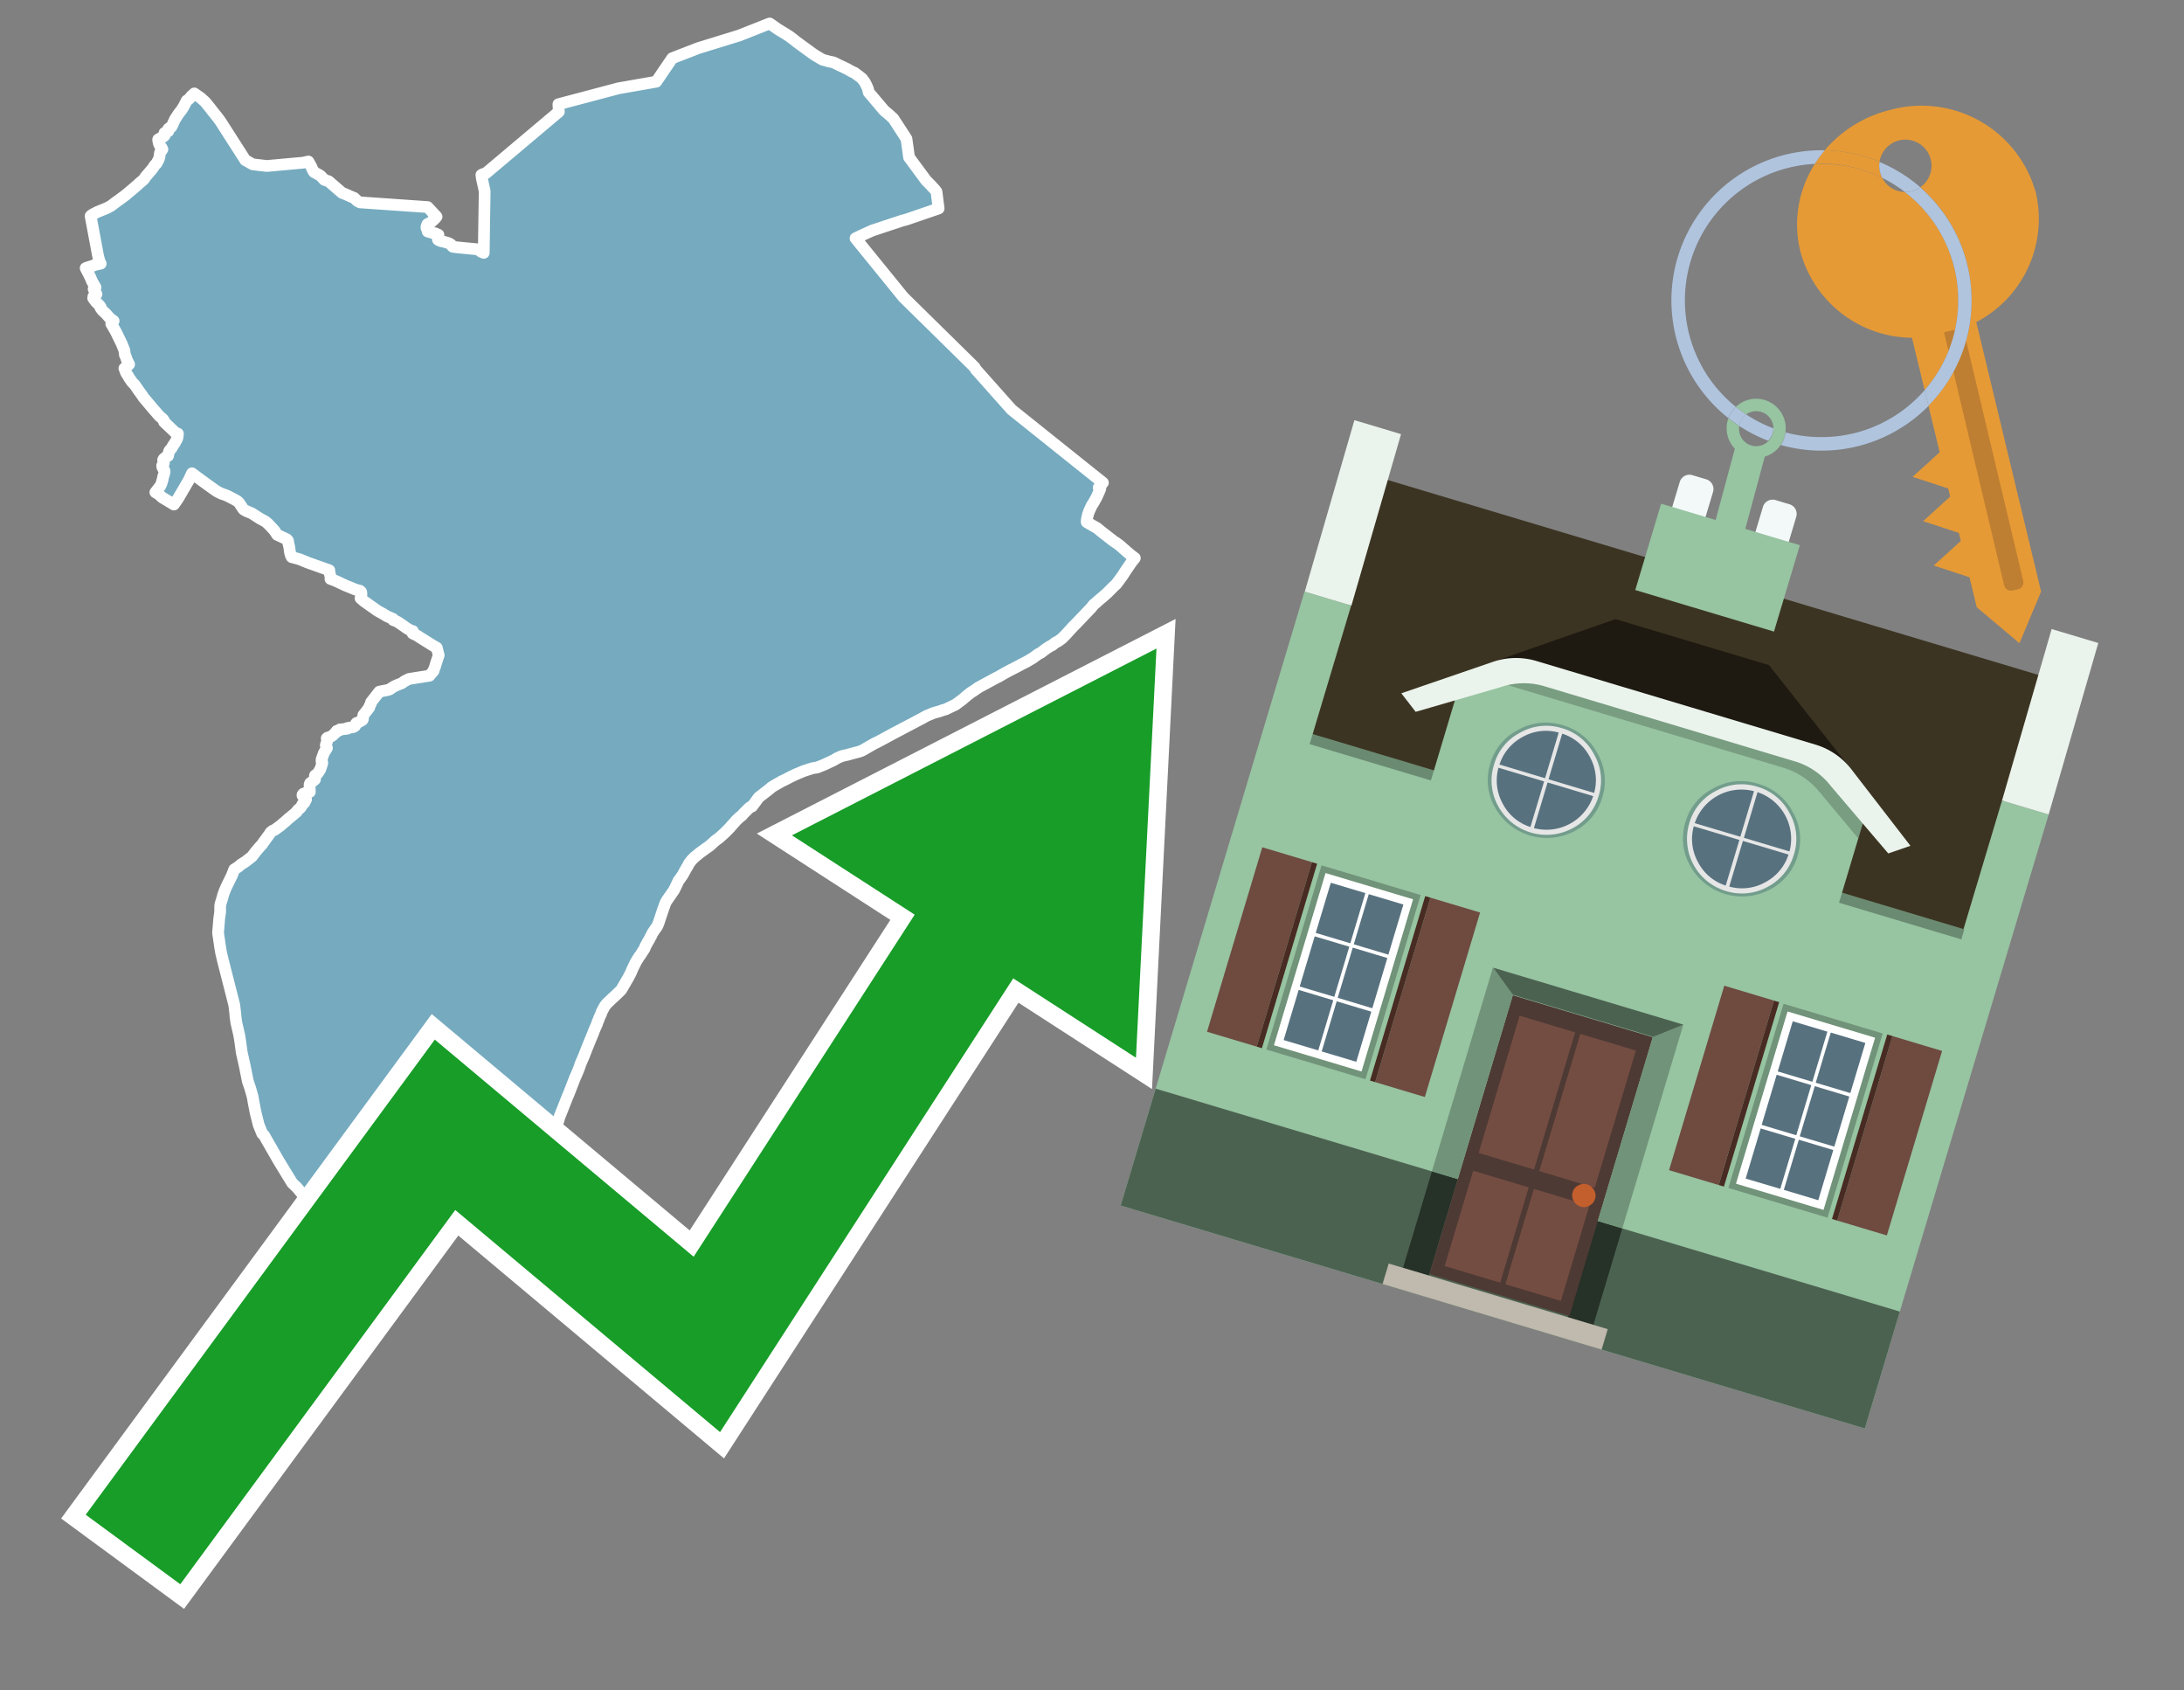 <svg id="Text" xmlns="http://www.w3.org/2000/svg" width="93.05" height="72" viewBox="0 0 93.05 72"><rect x="0" y="0" width="93.05" height="72" fill="#808080" stroke="none"/><polygon points="3.86,9.2 3.89,9.17 3.99,9.11 4.09,9.06 4.14,9.03 4.22,9 4.34,8.95 4.44,8.91 4.58,8.85 4.69,8.79 4.74,8.76 4.82,8.7 4.87,8.66 5.31,8.34 5.36,8.3 5.67,8.04 5.88,7.86 5.92,7.82 6.14,7.63 6.2,7.53 6.45,7.24 6.52,7.15 6.59,7.04 6.67,6.96 6.76,6.79 6.78,6.73 6.8,6.66 6.8,6.62 6.81,6.56 6.81,6.53 6.82,6.5 6.83,6.47 6.86,6.44 6.9,6.39 6.92,6.36 6.88,6.28 6.83,6.22 6.8,6.18 6.78,6.14 6.77,6.11 6.76,6.07 6.75,6.02 6.74,5.98 6.74,5.94 6.84,5.88 6.91,5.85 6.99,5.8 7.02,5.76 7.01,5.72 7.01,5.69 7.01,5.66 7.08,5.63 7.17,5.59 7.18,5.56 7.17,5.52 7.17,5.49 7.22,5.45 7.3,5.41 7.33,5.35 7.35,5.32 7.36,5.29 7.37,5.26 7.4,5.2 7.45,5.09 7.54,4.95 7.56,4.92 7.59,4.87 7.75,4.66 7.8,4.58 7.83,4.53 7.85,4.5 7.86,4.47 7.89,4.41 7.91,4.38 7.94,4.31 7.96,4.28 8.01,4.25 8.06,4.21 8.12,4.14 8.14,4.11 8.18,4.07 8.25,4.01 8.28,3.98 8.55,4.17 8.74,4.34 8.96,4.61 9.02,4.69 9.1,4.79 9.26,4.99 9.38,5.15 10.45,6.82 10.77,7 11.37,7.07 12.91,6.93 13.14,6.88 13.27,7.11 13.3,7.19 13.35,7.29 13.38,7.33 13.65,7.48 13.82,7.66 14,7.72 14.58,8.22 14.67,8.25 15.01,8.4 15.09,8.43 15.12,8.46 15.2,8.54 15.26,8.58 15.34,8.62 18.22,8.82 18.6,9.23 18.54,9.3 18.51,9.33 18.37,9.46 18.33,9.49 18.26,9.52 18.21,9.55 18.2,9.58 18.18,9.62 18.17,9.66 18.17,9.71 18.21,9.76 18.22,9.86 18.39,9.91 18.55,9.94 18.61,9.97 18.68,10 18.66,10.07 18.65,10.1 18.65,10.18 18.66,10.21 18.71,10.24 18.79,10.27 18.93,10.3 19.09,10.35 19.16,10.38 19.22,10.42 19.26,10.48 19.29,10.51 19.52,10.54 20.36,10.62 20.43,10.67 20.48,10.71 20.54,10.74 20.61,10.77 20.65,8.14 20.53,7.6 20.51,7.45 20.59,7.41 20.7,7.38 23.81,4.76 23.79,4.44 26.36,3.76 27.96,3.48 28.64,2.48 29.75,2.05 31.5,1.51 32.79,1 32.88,1.06 32.92,1.09 33.12,1.23 33.51,1.47 33.65,1.56 33.82,1.69 33.93,1.78 34.63,2.29 34.75,2.37 35.04,2.54 35.14,2.57 35.33,2.62 35.48,2.65 35.58,2.69 35.66,2.73 35.76,2.78 35.89,2.84 35.96,2.87 36.01,2.9 36.08,2.93 36.15,2.97 36.24,3.02 36.31,3.06 36.41,3.1 36.45,3.13 36.48,3.16 36.53,3.19 36.58,3.23 36.62,3.26 36.66,3.29 36.71,3.33 36.74,3.36 36.76,3.39 36.8,3.44 36.85,3.51 36.87,3.55 36.9,3.61 36.93,3.67 36.98,3.79 37.01,3.93 37.68,4.72 37.83,4.84 38.06,5.05 38.62,5.91 38.73,6.7 39.46,7.69 39.52,7.75 39.55,7.78 39.66,7.89 39.69,7.92 39.71,7.95 39.77,8.01 39.85,8.1 39.9,8.17 39.99,8.88 38.59,9.36 38.46,9.39 37.16,9.82 36.7,10.03 36.45,10.15 38.49,12.66 41.46,15.58 41.53,15.65 41.56,15.72 43.1,17.45 45.9,19.69 46.99,20.56 46.81,20.77 46.88,20.81 46.85,20.89 46.73,21.16 46.61,21.38 46.56,21.46 46.52,21.52 46.49,21.58 46.46,21.65 46.41,21.75 46.39,21.81 46.36,21.89 46.32,22.05 46.3,22.18 46.3,22.24 46.75,22.5 46.93,22.65 47.29,22.93 47.46,23.06 47.52,23.1 47.57,23.13 47.73,23.25 47.84,23.35 48.15,23.62 48.35,23.77 48.22,23.93 47.92,24.37 47.84,24.5 47.62,24.8 47.58,24.85 47.56,24.88 47.45,24.98 47.17,25.26 47,25.41 46.81,25.57 46.7,25.67 46.6,25.75 46.48,25.9 45.84,26.57 45.71,26.7 45.4,27.04 45.25,27.19 45.17,27.25 45.1,27.3 45.03,27.34 44.97,27.37 44.89,27.43 44.85,27.47 44.73,27.53 44.56,27.64 44.52,27.67 44.35,27.8 44.22,27.87 44,28.03 43.73,28.19 43.51,28.3 43.46,28.33 43.21,28.46 43.11,28.51 42.9,28.62 42.74,28.71 42.55,28.82 42.43,28.88 42.3,28.95 41.69,29.28 41.49,29.42 41.33,29.52 41.29,29.56 41.22,29.61 41.08,29.73 41.02,29.78 40.97,29.82 40.7,30.02 40.59,30.07 40.38,30.17 40.3,30.21 40.16,30.25 40.02,30.3 39.8,30.36 39.72,30.39 39.65,30.42 39.48,30.49 39.37,30.55 39.32,30.58 38.01,31.27 37.55,31.52 37.34,31.63 37.27,31.66 36.87,31.89 36.75,31.96 36.68,31.99 36.59,32.02 36.25,32.11 36.11,32.15 35.92,32.19 35.83,32.22 35.74,32.26 35.67,32.29 35.52,32.38 35.16,32.55 35.04,32.6 34.94,32.64 34.82,32.69 34.62,32.72 34.4,32.79 34.22,32.85 33.89,32.99 33.68,33.09 33.41,33.23 33.32,33.27 32.97,33.47 32.86,33.54 32.83,33.57 32.77,33.62 32.32,33.97 32.14,34.22 32.04,34.35 31.96,34.38 31.88,34.45 31.72,34.61 31.67,34.66 31.63,34.71 31.59,34.75 31.52,34.8 31.36,34.95 31.31,35.01 31.23,35.1 31.14,35.2 31.1,35.25 30.87,35.48 30.65,35.68 30.5,35.79 30.46,35.82 30.23,36.03 30.1,36.12 29.99,36.2 29.81,36.33 29.74,36.39 29.59,36.51 29.46,36.64 29.44,36.67 29.36,36.77 29.3,36.89 29.25,36.97 29.17,37.11 29.09,37.26 29,37.39 28.95,37.46 28.91,37.51 28.76,37.83 28.73,37.88 28.72,37.91 28.49,38.24 28.47,38.27 28.45,38.3 28.42,38.34 28.4,38.37 28.36,38.44 28.34,38.49 28.26,38.71 28.06,39.31 28.02,39.41 27.97,39.5 27.93,39.55 27.86,39.65 27.79,39.76 27.74,39.87 27.72,39.9 27.68,39.98 27.56,40.19 27.49,40.32 27.47,40.39 27.29,40.67 27.23,40.75 27.21,40.78 27.07,41.01 27.06,41.04 26.99,41.18 26.97,41.22 26.87,41.45 26.75,41.68 26.73,41.71 26.62,41.9 26.48,42.14 26.46,42.17 26.18,42.44 26.1,42.51 25.85,42.75 25.77,42.85 25.73,42.92 25.64,43.09 25.61,43.18 25.54,43.33 25.5,43.44 25.46,43.53 25.44,43.6 25.3,43.92 25.29,43.96 25.19,44.2 25.01,44.64 24.87,45 24.76,45.25 24.72,45.35 24.69,45.45 24.63,45.6 24.56,45.77 24.5,45.9 24.38,46.21 24.22,46.62 24.2,46.66 24.1,46.91 23.95,47.29 23.93,47.34 23.85,47.54 23.81,47.66 23.8,47.71 23.74,47.86 23.72,47.96 23.72,48.04 23.75,48.11 23.8,48.31 23.83,48.63 23.86,48.95 23.89,49.04 23.91,49.1 23.92,49.14 22.87,48.88 22.68,48.82 22.65,48.76 22.51,48.72 22.43,48.69 21.96,48.79 18.14,48.91 17.5,49 17.12,49.07 16.3,49.17 16.25,49.2 16.19,49.25 16.15,49.29 15.88,49.5 15.84,49.53 15.79,49.57 15.72,49.61 15.65,49.65 15.56,49.68 15.41,49.73 15.17,49.79 15.08,49.82 14.95,49.88 14.83,49.94 14.72,49.99 14.64,50.02 14.48,50.07 14.18,50.1 14.11,50.14 14.01,50.2 13.96,50.24 13.8,50.34 13.62,50.5 13.41,50.67 13.22,50.8 13.09,50.92 12.99,51 12.91,50.89 12.64,50.57 12.45,50.39 11.87,49.44 11.33,48.5 11.26,48.37 11.17,48.28 11.02,47.91 10.89,47.39 10.81,46.98 10.76,46.7 10.66,46.35 10.56,46.06 10.43,45.41 10.3,44.83 10.23,44.32 10.19,44.08 10.07,43.56 10.03,43.27 10.03,43.22 9.98,42.8 9.49,40.88 9.42,40.58 9.38,40.35 9.29,39.73 9.34,39.13 9.37,38.91 9.38,38.86 9.38,38.63 9.39,38.52 9.49,38.19 9.5,38.14 9.56,37.97 9.64,37.78 9.88,37.29 9.98,37.03 10.14,36.93 10.27,36.82 10.46,36.7 10.74,36.48 10.77,36.44 10.89,36.28 11.05,36.09 11.17,35.96 11.23,35.87 11.32,35.75 11.41,35.62 11.44,35.59 11.53,35.45 11.57,35.42 11.62,35.38 11.7,35.35 11.78,35.29 11.96,35.16 12.06,35.07 12.17,34.98 12.29,34.87 12.33,34.84 12.64,34.58 12.67,34.52 12.71,34.48 12.79,34.42 12.86,34.32 12.87,34.28 12.89,34.25 12.97,34.19 12.98,34.15 13.03,34.08 13.04,34.05 12.95,33.93 12.89,33.89 12.89,33.85 12.92,33.81 13,33.78 13.2,33.73 13.19,33.42 13.2,33.38 13.22,33.35 13.27,33.32 13.42,33.2 13.41,33.14 13.42,33.03 13.52,32.96 13.57,32.89 13.65,32.76 13.73,32.51 13.73,32.48 13.7,32.43 13.7,32.35 13.8,32.07 13.93,31.86 13.9,31.81 13.89,31.78 13.88,31.74 13.89,31.7 13.93,31.59 13.94,31.55 13.93,31.48 13.92,31.45 13.95,31.42 14.07,31.39 14.18,31.32 14.28,31.22 14.3,31.19 14.36,31.16 14.35,31.13 14.48,31.1 14.48,31.07 14.79,31.04 14.8,31.01 15.05,30.97 15.13,30.92 15.14,30.88 15.16,30.83 15.18,30.8 15.26,30.77 15.44,30.67 15.46,30.64 15.48,30.46 15.73,30.14 15.73,30.11 15.8,29.97 15.81,29.91 16.16,29.46 16.52,29.39 16.61,29.36 16.66,29.32 16.77,29.25 16.85,29.21 16.99,29.15 17.1,29.11 17.15,29.08 17.21,29.03 17.42,28.92 18.3,28.78 18.32,28.75 18.47,28.58 18.48,28.54 18.54,28.38 18.58,28.24 18.69,27.91 18.61,27.59 18.45,27.5 17.89,27.15 17.77,27.07 17.58,26.98 17.59,26.88 17.49,26.85 17.4,26.8 17.32,26.75 17.12,26.61 16.96,26.5 16.88,26.46 16.75,26.41 16.74,26.36 16.65,26.32 16.49,26.25 16.31,26.14 16.09,26.02 15.51,25.61 15.36,25.48 15.37,25.45 15.39,25.37 15.4,25.3 15.39,25.22 15.37,25.19 15.33,25.16 15.14,25.11 14.97,25.04 14.7,24.93 14.34,24.76 14.22,24.71 14.08,24.66 14.09,24.61 14.03,24.34 14.03,24.29 13.58,24.13 13.13,23.97 12.76,23.82 12.43,23.73 12.4,23.68 12.36,23.55 12.32,23.28 12.29,23.16 12.27,23.03 12.24,23 12.22,22.97 11.94,22.84 11.81,22.78 11.7,22.61 11.52,22.41 11.46,22.35 11.39,22.28 11.3,22.21 11.08,22.09 10.72,21.86 10.52,21.78 10.39,21.71 10.36,21.68 10.19,21.42 10.12,21.35 9.98,21.27 9.71,21.13 9.62,21.09 9.44,21.03 9.26,20.94 9.11,20.84 8.57,20.45 8.18,20.16 8.03,20.48 8.01,20.51 7.59,21.23 7.41,21.49 6.91,21.19 6.77,21.06 6.62,20.97 6.83,20.7 6.88,20.59 6.93,20.42 6.95,20.32 7.01,20.12 7.01,20.09 7.01,20.06 6.99,20.02 6.98,19.99 6.95,19.96 6.93,19.93 6.91,19.86 6.91,19.83 6.97,19.76 6.98,19.72 6.96,19.65 6.95,19.62 6.95,19.59 6.97,19.55 7.05,19.48 7.16,19.42 7.2,19.23 7.23,19.18 7.31,19.09 7.39,18.95 7.42,18.91 7.46,18.85 7.48,18.81 7.53,18.72 7.55,18.67 7.56,18.64 7.57,18.58 7.58,18.51 7.58,18.47 7.47,18.43 7.37,18.33 7.17,18.14 6.99,17.97 7,17.94 6.94,17.85 6.79,17.72 6.7,17.62 6.65,17.56 6.5,17.39 6.4,17.27 6.09,16.9 6.08,16.87 6.02,16.79 5.91,16.64 5.76,16.42 5.72,16.37 5.65,16.3 5.61,16.25 5.55,16.16 5.51,16.11 5.45,16 5.39,15.91 5.36,15.85 5.34,15.79 5.3,15.69 5.5,15.52 5.41,15.34 5.38,15.26 5.37,15.22 5.34,15.15 5.32,15.11 5.3,14.93 5.19,14.65 5.16,14.59 4.95,14.16 4.92,14.1 4.74,13.79 4.84,13.67 4.75,13.61 4.64,13.51 4.51,13.36 4.35,13.21 4.28,13.11 4.29,13.08 4.24,13.01 4.08,12.85 3.97,12.7 3.98,12.63 4.11,12.53 4.09,12.49 3.99,12.31 4.07,12.24 3.93,12 3.83,11.77 3.65,11.42 3.73,11.39 3.86,11.35 3.98,11.31 4.05,11.28 4.29,11.23 4.24,11.13 4.18,10.91 " fill="#75aabf" stroke="#fff" stroke-linejoin="round" stroke-width="0.5"/><polygon points="49.272 27.624 33.741 35.58 38.97 38.959 29.553 53.529 18.525 44.281 3.652 64.518 7.681 67.479 19.396 51.538 30.678 60.999 43.169 41.673 48.398 45.053 49.272 27.624" fill="none" stroke="#fff" stroke-miterlimit="10" stroke-width="1.5"/><polygon points="49.272 27.624 33.741 35.58 38.97 38.959 29.553 53.529 18.525 44.281 3.652 64.518 7.681 67.479 19.396 51.538 30.678 60.999 43.169 41.673 48.398 45.053 49.272 27.624" fill="#179d28"/><path d="M80.19,7.577a1.16,1.16,0,0,1-.094-.251,1.114,1.114,0,0,1-.018-.429A6.367,6.367,0,0,0,77.743,6.4a5.269,5.269,0,0,0-.423.577c.1,0,.192-.007.288-.007A5.794,5.794,0,0,1,80.19,7.577Z" fill="#e69a35"/><path d="M77.608,6.4A6.394,6.394,0,0,0,73.64,17.81a1.26,1.26,0,0,1,.317-.48A5.821,5.821,0,0,1,77.32,6.981a5.269,5.269,0,0,1,.423-.577Z" fill="#b0c4de"/><path d="M84.2,13.72a4.962,4.962,0,0,0,2.545-5.48,5.047,5.047,0,0,0-6.179-3.566A5.322,5.322,0,0,0,77.743,6.4a6.367,6.367,0,0,1,2.335.493,1.114,1.114,0,1,1,1.736,1.084,6.392,6.392,0,0,1,.347,9.3l.479,1.985-.438.4-.716.648.92.3.6.2.082.341-.438.4-.716.648.92.3.605.2.082.341-.438.4-.716.649.92.3.605.2.307,1.274,1.821,1.534.921-2.2Z" fill="#e69a35"/><path d="M81.154,8.179a1.115,1.115,0,0,1-.964-.6,5.794,5.794,0,0,0-2.582-.6c-.1,0-.192,0-.288.007a4.783,4.783,0,0,0-.625,3.685,4.962,4.962,0,0,0,4.765,3.715L82,16.617a5.82,5.82,0,0,0-.846-8.438Z" fill="#e69a35"/><path d="M74.1,18.142a6.386,6.386,0,0,0,1.232.63.73.73,0,0,0,.224-.527h0a5.783,5.783,0,0,1-1.159-.593A.733.733,0,0,0,74.1,18.142Z" fill="#b0c4de"/><path d="M74.4,17.652q-.228-.152-.44-.322a1.26,1.26,0,0,0-.317.48c.148.117.3.228.46.332A.733.733,0,0,1,74.4,17.652Z" fill="#b0c4de"/><path d="M74.824,16.984a1.257,1.257,0,0,0-.867.346c.141.114.288.222.44.322a.731.731,0,0,1,1.159.593h0a.732.732,0,1,1-1.463,0,.7.7,0,0,1,.007-.1c-.158-.1-.312-.215-.46-.332a1.258,1.258,0,0,0,.273,1.3l-.979,3.635,1.275.341.98-3.639a1.266,1.266,0,0,0,.681-.5,1.249,1.249,0,0,0,.2-.538,1.328,1.328,0,0,0,.012-.168A1.262,1.262,0,0,0,74.824,16.984Z" fill="#97c4a1"/><path d="M85.974,25.1l-.226.053a.3.3,0,0,1-.362-.223l-2.56-10.777.81-.193L86.2,24.736A.3.3,0,0,1,85.974,25.1Z" fill="#bf7f32"/><path d="M80.1,7.326a1.16,1.16,0,0,0,.094.251,5.833,5.833,0,0,1,.964.6,1.137,1.137,0,0,0,.287-.031,1.108,1.108,0,0,0,.373-.167A6.371,6.371,0,0,0,80.078,6.9,1.114,1.114,0,0,0,80.1,7.326Z" fill="#b0c4de"/><path d="M77.608,18.618a5.836,5.836,0,0,1-1.534-.2,1.24,1.24,0,0,1-.2.537,6.4,6.4,0,0,0,6.291-1.666L82,16.617A5.807,5.807,0,0,1,77.608,18.618Z" fill="#b0c4de"/><path d="M81.814,7.981a1.108,1.108,0,0,1-.373.167,1.137,1.137,0,0,1-.287.031A5.82,5.82,0,0,1,82,16.617l.161.667a6.392,6.392,0,0,0-.347-9.3Z" fill="#b0c4de"/><polygon points="83.79 39.753 55.78 31.364 58.988 20.404 86.964 28.783 83.79 39.753 83.79 39.753" fill="#3c3422" fill-rule="evenodd"/><polygon points="81.705 53.32 87.284 34.692 85.297 34.097 83.656 39.575 55.926 31.269 57.567 25.791 55.579 25.196 47.746 51.348 79.451 60.844 81.705 53.32" fill="#97c4a1" fill-rule="evenodd"/><rect x="69.522" y="21.148" width="0.444" height="28.983" transform="translate(15.592 92.226) rotate(-73.326)" opacity="0.3"/><polygon points="87.284 34.692 85.297 34.097 87.411 26.793 89.398 27.388 87.284 34.692 87.284 34.692" fill="#eaf3ec" fill-rule="evenodd"/><polygon points="57.578 25.794 55.591 25.199 57.705 17.896 59.692 18.491 57.578 25.794 57.578 25.794" fill="#eaf3ec" fill-rule="evenodd"/><polygon points="79.451 60.844 80.943 55.865 49.238 46.369 47.747 51.348 79.451 60.844 79.451 60.844" fill="#4c6251" fill-rule="evenodd"/><path d="M71.566,20.528l-.522,1.743,1.418.425.523-1.744a.432.432,0,0,0-.289-.536l-.593-.177A.431.431,0,0,0,71.566,20.528Z" fill="#f3f9f8" fill-rule="evenodd"/><path d="M75.111,21.589l-.522,1.743,1.418.425.522-1.743a.43.43,0,0,0-.289-.536l-.593-.178A.43.43,0,0,0,75.111,21.589Z" fill="#f3f9f8" fill-rule="evenodd"/><polygon points="75.368 28.329 68.829 26.37 63.807 28.121 78.733 32.591 75.368 28.329" fill="#1e1a11"/><polygon points="78.248 32.422 64.442 28.287 62.236 28.998 60.064 36.247 77.453 41.455 79.651 34.116 78.248 32.422" fill="#97c4a1"/><path d="M77.74,32.516S65.088,28.725,65,28.7l-.938.43,11.892,3.562a3.175,3.175,0,0,1,1.532,1l1.685,2.02.327-1.09Z" fill-rule="evenodd" opacity="0.2"/><path d="M77.35,31.716,65.458,28.154a3.041,3.041,0,0,0-1.854.037l-3.9,1.339.611.79,3.626-1.054a3.045,3.045,0,0,1,1.855-.037l10.673,3.2A3.028,3.028,0,0,1,78,33.477l2.45,2.874.945-.325-2.518-3.26A3.036,3.036,0,0,0,77.35,31.716Z" fill="#eaf3ec"/><polygon points="76.683 23.223 70.773 21.453 69.671 25.132 75.581 26.902 76.683 23.223 76.683 23.223" fill="#97c4a1" fill-rule="evenodd"/><g id="Symbol_9_0_Layer2_0_MEMBER_8_MEMBER_21_MEMBER_0_FILL" data-name="Symbol 9 0 Layer2 0 MEMBER 8 MEMBER 21 MEMBER 0 FILL"><path d="M66.584,30.892a2.39,2.39,0,0,0-1.891.189,2.317,2.317,0,0,0-1.2,1.448A2.345,2.345,0,0,0,63.7,34.4a2.528,2.528,0,0,0,3.367,1.008,2.339,2.339,0,0,0,1.2-1.447,2.313,2.313,0,0,0-.208-1.87A2.394,2.394,0,0,0,66.584,30.892Z" fill="#729d8c"/></g><g id="Symbol_9_0_Layer2_0_MEMBER_8_MEMBER_21_MEMBER_1_FILL" data-name="Symbol 9 0 Layer2 0 MEMBER 8 MEMBER 21 MEMBER 1 FILL"><path d="M66.547,31.016a2.241,2.241,0,0,0-1.769.185,2.213,2.213,0,0,0-1.127,1.376,2.239,2.239,0,0,0,.185,1.768,2.341,2.341,0,0,0,3.145.942,2.234,2.234,0,0,0,1.126-1.376,2.207,2.207,0,0,0-.185-1.768A2.237,2.237,0,0,0,66.547,31.016Z" fill="#e6e6e6"/></g><g id="Symbol_9_0_Layer2_0_MEMBER_8_MEMBER_21_MEMBER_2_MEMBER_0_FILL" data-name="Symbol 9 0 Layer2 0 MEMBER 8 MEMBER 21 MEMBER 2 MEMBER 0 FILL"><path d="M65.787,33.284,63.843,32.7a2.036,2.036,0,0,0,.186,1.539,2.015,2.015,0,0,0,1.175.986Z" fill="#58717f"/></g><g id="Symbol_9_0_Layer2_0_MEMBER_8_MEMBER_21_MEMBER_2_MEMBER_1_FILL" data-name="Symbol 9 0 Layer2 0 MEMBER 8 MEMBER 21 MEMBER 2 MEMBER 1 FILL"><path d="M65.827,33.148l.582-1.944a2.01,2.01,0,0,0-1.523.178,2.037,2.037,0,0,0-1,1.183Z" fill="#58717f"/></g><g id="Symbol_9_0_Layer2_0_MEMBER_8_MEMBER_21_MEMBER_2_MEMBER_2_FILL" data-name="Symbol 9 0 Layer2 0 MEMBER 8 MEMBER 21 MEMBER 2 MEMBER 2 FILL"><path d="M67.878,33.91l-1.943-.582-.582,1.944a2.1,2.1,0,0,0,2.525-1.362Z" fill="#58717f"/></g><g id="Symbol_9_0_Layer2_0_MEMBER_8_MEMBER_21_MEMBER_2_MEMBER_3_FILL" data-name="Symbol 9 0 Layer2 0 MEMBER 8 MEMBER 21 MEMBER 2 MEMBER 3 FILL"><path d="M66.558,31.249l-.582,1.943,1.943.582a2.031,2.031,0,0,0-.186-1.539A2.009,2.009,0,0,0,66.558,31.249Z" fill="#58717f"/></g><g id="Symbol_9_0_Layer2_0_MEMBER_8_MEMBER_21_MEMBER_0_FILL-2" data-name="Symbol 9 0 Layer2 0 MEMBER 8 MEMBER 21 MEMBER 0 FILL"><path d="M74.9,33.384a2.4,2.4,0,0,0-1.891.189,2.316,2.316,0,0,0-1.2,1.448,2.341,2.341,0,0,0,.209,1.87A2.527,2.527,0,0,0,75.387,37.9a2.345,2.345,0,0,0,1.2-1.447,2.314,2.314,0,0,0-.209-1.87A2.389,2.389,0,0,0,74.9,33.384Z" fill="#729d8c"/></g><g id="Symbol_9_0_Layer2_0_MEMBER_8_MEMBER_21_MEMBER_1_FILL-2" data-name="Symbol 9 0 Layer2 0 MEMBER 8 MEMBER 21 MEMBER 1 FILL"><path d="M74.867,33.508a2.239,2.239,0,0,0-1.768.185,2.21,2.21,0,0,0-1.127,1.376,2.316,2.316,0,0,0,1.564,2.883,2.261,2.261,0,0,0,1.765-.173A2.237,2.237,0,0,0,76.428,36.4a2.209,2.209,0,0,0-.185-1.769A2.239,2.239,0,0,0,74.867,33.508Z" fill="#e6e6e6"/></g><g id="Symbol_9_0_Layer2_0_MEMBER_8_MEMBER_21_MEMBER_2_MEMBER_0_FILL-2" data-name="Symbol 9 0 Layer2 0 MEMBER 8 MEMBER 21 MEMBER 2 MEMBER 0 FILL"><path d="M74.107,35.776l-1.943-.582a2.031,2.031,0,0,0,.186,1.539,2.009,2.009,0,0,0,1.175.986Z" fill="#58717f"/></g><g id="Symbol_9_0_Layer2_0_MEMBER_8_MEMBER_21_MEMBER_2_MEMBER_1_FILL-2" data-name="Symbol 9 0 Layer2 0 MEMBER 8 MEMBER 21 MEMBER 2 MEMBER 1 FILL"><path d="M74.148,35.64,74.73,33.7a2.1,2.1,0,0,0-2.525,1.362Z" fill="#58717f"/></g><g id="Symbol_9_0_Layer2_0_MEMBER_8_MEMBER_21_MEMBER_2_MEMBER_2_FILL-2" data-name="Symbol 9 0 Layer2 0 MEMBER 8 MEMBER 21 MEMBER 2 MEMBER 2 FILL"><path d="M76.2,36.4l-1.943-.582-.582,1.944a2.015,2.015,0,0,0,1.523-.178A2.036,2.036,0,0,0,76.2,36.4Z" fill="#58717f"/></g><g id="Symbol_9_0_Layer2_0_MEMBER_8_MEMBER_21_MEMBER_2_MEMBER_3_FILL-2" data-name="Symbol 9 0 Layer2 0 MEMBER 8 MEMBER 21 MEMBER 2 MEMBER 3 FILL"><path d="M74.879,33.741,74.3,35.684l1.943.582a2.1,2.1,0,0,0-1.361-2.525Z" fill="#58717f"/></g><polygon points="51.426 43.946 53.542 44.58 55.896 36.723 53.78 36.089 51.426 43.946 51.426 43.946" fill="#6e4a3f" fill-rule="evenodd"/><polygon points="53.542 44.58 53.764 44.647 56.117 36.789 55.896 36.723 53.542 44.58 53.542 44.58" fill="#482b22" fill-rule="evenodd"/><polygon points="60.706 46.726 58.59 46.092 60.943 38.235 63.059 38.868 60.706 46.726 60.706 46.726" fill="#6e4a3f" fill-rule="evenodd"/><polygon points="58.59 46.092 58.368 46.026 60.722 38.168 60.943 38.235 58.59 46.092 58.59 46.092" fill="#482b22" fill-rule="evenodd"/><rect x="53.146" y="39.209" width="8.19" height="4.408" transform="translate(1.145 84.365) rotate(-73.326)" fill="#719379"/><polygon points="60.205 38.304 56.474 37.187 54.277 44.522 58.008 45.639 60.205 38.304 60.205 38.304" fill="#fff" fill-rule="evenodd"/><path d="M59.792,38.527l-.64,2.136-1.474-.442.639-2.135,1.475.441Zm-1.621-.485-.64,2.136-1.474-.442L56.7,37.6l1.474.442Zm-2.158,1.84,1.475.441-.64,2.136-1.474-.441.639-2.136Zm-.683,2.282,1.474.441-.639,2.136L54.69,44.3l.64-2.135Zm.981,2.621.639-2.136,1.475.442-.64,2.135-1.474-.441Zm2.158-1.84L56.994,42.5l.64-2.136,1.474.442-.639,2.136Z" fill="#58717f" fill-rule="evenodd"/><polygon points="80.39 52.621 78.274 51.988 80.628 44.13 82.743 44.764 80.39 52.621 80.39 52.621" fill="#6e4a3f" fill-rule="evenodd"/><polygon points="78.274 51.988 78.053 51.921 80.406 44.064 80.628 44.13 78.274 51.988 78.274 51.988" fill="#482b22" fill-rule="evenodd"/><polygon points="71.111 49.842 73.227 50.476 75.58 42.619 73.464 41.985 71.111 49.842 71.111 49.842" fill="#6e4a3f" fill-rule="evenodd"/><polygon points="73.227 50.476 73.448 50.542 75.802 42.685 75.58 42.619 73.227 50.476 73.227 50.476" fill="#482b22" fill-rule="evenodd"/><rect x="72.83" y="45.105" width="8.19" height="4.408" transform="translate(9.534 107.426) rotate(-73.326)" fill="#719379"/><polygon points="76.159 43.083 79.889 44.2 77.692 51.535 73.962 50.418 76.159 43.083 76.159 43.083" fill="#fff" fill-rule="evenodd"/><path d="M76.381,43.5l1.475.442-.64,2.135-1.475-.441.64-2.136ZM78,43.981l1.474.442-.64,2.136-1.474-.442L78,43.981Zm.791,2.724-.64,2.135L76.679,48.4l.64-2.136,1.474.442Zm-.684,2.282-.639,2.135L76,50.68l.64-2.135,1.474.442Zm-2.26,1.65L74.375,50.2l.639-2.135,1.475.441-.64,2.136Zm-.791-2.724.64-2.135,1.474.441-.639,2.136-1.475-.442Z" fill="#58717f" fill-rule="evenodd"/><polygon points="67.888 56.431 69.118 52.323 68.019 51.994 66.789 56.102 67.888 56.431 67.888 56.431" fill="#263128" fill-rule="evenodd"/><polygon points="60.877 54.331 62.108 50.223 61.007 49.894 59.776 54.002 60.877 54.331 60.877 54.331" fill="#263128" fill-rule="evenodd"/><g id="Symbol_9_0_Layer2_0_MEMBER_8_MEMBER_12_MEMBER_0_FILL" data-name="Symbol 9 0 Layer2 0 MEMBER 8 MEMBER 12 MEMBER 0 FILL"><path d="M70.418,44.178l-5.965-1.786L60.9,54.27l5.964,1.786Z" fill="#4e3a34"/></g><g id="Symbol_9_0_Layer2_0_MEMBER_8_MEMBER_12_MEMBER_1_MEMBER_0_FILL" data-name="Symbol 9 0 Layer2 0 MEMBER 8 MEMBER 12 MEMBER 1 MEMBER 0 FILL"><path d="M65.358,49.815l1.75-5.843-2.363-.708L63,49.107Z" fill="#744d42"/></g><g id="Symbol_9_0_Layer2_0_MEMBER_8_MEMBER_12_MEMBER_1_MEMBER_1_FILL" data-name="Symbol 9 0 Layer2 0 MEMBER 8 MEMBER 12 MEMBER 1 MEMBER 1 FILL"><path d="M67.331,44.039l-1.75,5.842,2.364.708,1.75-5.842Z" fill="#744d42"/></g><g id="Symbol_9_0_Layer2_0_MEMBER_8_MEMBER_12_MEMBER_2_MEMBER_0_FILL" data-name="Symbol 9 0 Layer2 0 MEMBER 8 MEMBER 12 MEMBER 2 MEMBER 0 FILL"><path d="M63.915,54.633l1.215-4.058-2.363-.707-1.215,4.057Z" fill="#744d42"/></g><g id="Symbol_9_0_Layer2_0_MEMBER_8_MEMBER_12_MEMBER_2_MEMBER_1_FILL" data-name="Symbol 9 0 Layer2 0 MEMBER 8 MEMBER 12 MEMBER 2 MEMBER 1 FILL"><path d="M66.5,55.407l1.215-4.057-2.363-.708L64.138,54.7Z" fill="#744d42"/></g><g id="Symbol_9_0_Layer2_0_MEMBER_8_MEMBER_13_FILL" data-name="Symbol 9 0 Layer2 0 MEMBER 8 MEMBER 13 FILL"><path d="M67.959,51.058a.439.439,0,0,0-.045-.367.487.487,0,0,0-.669-.2.445.445,0,0,0-.239.282.457.457,0,0,0,.041.378.481.481,0,0,0,.293.242.459.459,0,0,0,.377-.042A.453.453,0,0,0,67.959,51.058Z" fill="#c35e2d"/></g><g id="Symbol_9_0_Layer2_0_MEMBER_8_MEMBER_14_FILL" data-name="Symbol 9 0 Layer2 0 MEMBER 8 MEMBER 14 FILL"><path d="M64.557,42.047l-.951-.833-2.6,8.68,1.1.329Z" fill="#719379"/></g><g id="Symbol_9_0_Layer2_0_MEMBER_8_MEMBER_15_FILL" data-name="Symbol 9 0 Layer2 0 MEMBER 8 MEMBER 15 FILL"><path d="M71.718,43.643l-1.2.19L68.072,52.01l1.046.313Z" fill="#719379"/></g><g id="Symbol_9_0_Layer2_0_MEMBER_8_MEMBER_16_FILL" data-name="Symbol 9 0 Layer2 0 MEMBER 8 MEMBER 16 FILL"><path d="M63.627,41.22l.836,1.156,5.961,1.786,1.294-.519Z" fill="#4c6251"/></g><polygon points="58.905 54.69 59.166 53.819 68.498 56.614 68.237 57.485 58.905 54.69 58.905 54.69" fill="#c0b9ad" fill-rule="evenodd"/></svg>